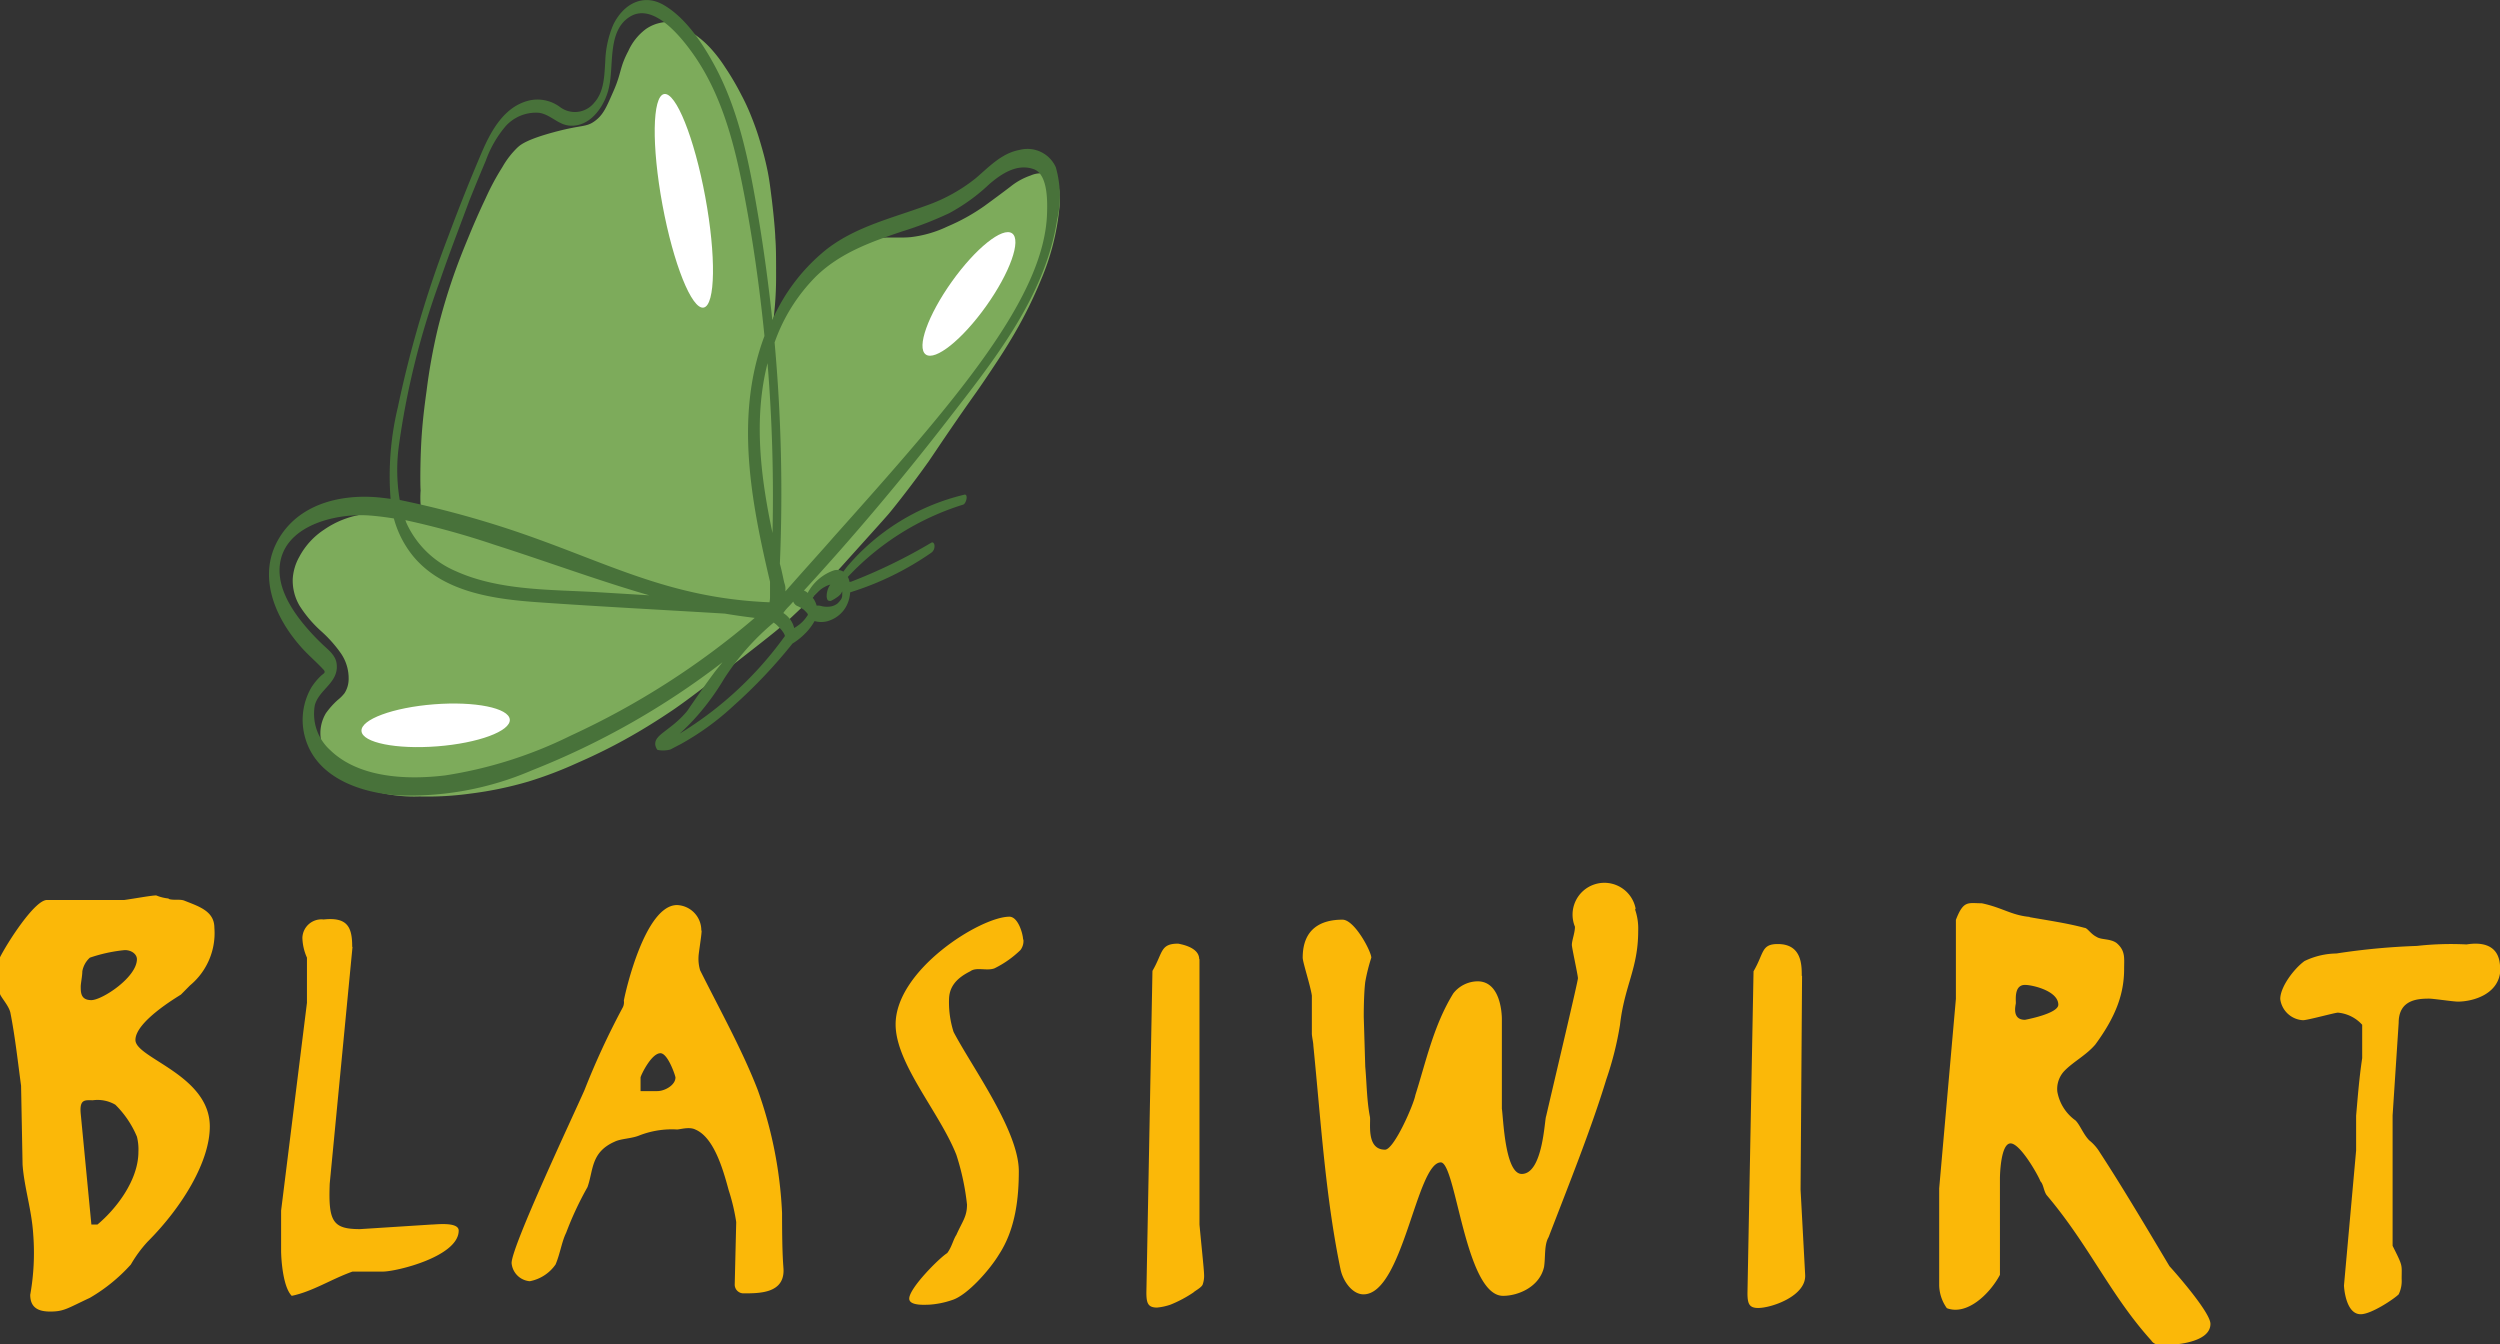 <svg id="Ebene_1" data-name="Ebene 1" xmlns="http://www.w3.org/2000/svg" viewBox="0 0 251.42 135.2">
  <rect x="0" y="0" width="251.42" height="135.2" fill="#333333" stroke="none"/>
  <defs>
    <style>
      .cls-1 {
        fill: #fbb808;
        fill-rule: evenodd;
      }

      .cls-2 {
        fill: #7dab5b;
      }

      .cls-3 {
        fill: #48723a;
      }

      .cls-4 {
        fill: #fff;
      }
    </style>
  </defs>
  <path class="cls-1" d="M306.83,329.89A9.86,9.86,0,0,1,309,333.1a5.24,5.24,0,0,1,.15,1.52c0,2.9-2.29,5.8-4.12,7.32h-.61l-1.07-11.13c-.15-1.53.46-1.37,1.22-1.37A3.54,3.54,0,0,1,306.83,329.89Zm56.33-2.74c0,.76-1.06,1.37-1.83,1.37h-1.68v-1.37c0-.16,1.07-2.44,2-2.44C362.4,324.71,363.16,327,363.16,327.15Zm139.07-7.32c0,.91-3.35,1.52-3.35,1.52-1.38,0-.92-1.52-.92-1.68,0-.45-.15-1.83.92-1.83C499.64,317.84,502.23,318.45,502.23,319.83ZM309,315.25c0,1.83-3.51,4.12-4.58,4.12s-1.07-.76-1.07-1.37c0-.31.16-1.07.16-1.53a2.41,2.41,0,0,1,.76-1.37,15.43,15.43,0,0,1,3.51-.76C308.51,314.34,309,314.79,309,315.25Zm167.46,1.68-.15,21.5.46,8.55c.15,2.13-3.36,3.35-4.73,3.35-.92,0-1.07-.46-1.07-1.52l.61-32.34c1.07-1.83.76-2.74,2.44-2.74C476.44,313.73,476.43,315.86,476.43,316.93Zm-60.6-1.68v26.69c.15,1.68.46,4.58.46,5a2.6,2.6,0,0,1-.15,1.06c-.16.31-.77.61-.92.77a12.37,12.37,0,0,1-2.29,1.22,5.8,5.8,0,0,1-1.37.3c-.92,0-1.07-.46-1.07-1.52l.61-32.34c1.07-1.83.76-2.74,2.59-2.74C413.85,313.73,415.83,314,415.83,315.25Zm130.83.92c0,2.59-2.75,3.35-4.28,3.35-.46,0-2.44-.3-2.9-.3-1.22,0-3.05.15-3.05,2.44l-.61,9.3v13.12c1.07,2.13.91,1.83.91,3.35a3.07,3.07,0,0,1-.3,1.53c-.46.46-2.75,2-3.82,2-1.52,0-1.68-2.74-1.68-2.9l1.22-13.57V331c.16-1.83.31-3.81.61-5.79v-3.36a3.73,3.73,0,0,0-2.44-1.22c-.3,0-3.05.76-3.51.76a2.44,2.44,0,0,1-2.29-2.13c0-1.22,1.38-3.05,2.44-3.82a7.61,7.61,0,0,1,3.21-.76,68.26,68.26,0,0,1,8.09-.76,30.87,30.87,0,0,1,5-.15C544.52,313.57,546.66,313.57,546.66,316.17Zm-148.54-2.9a1.49,1.49,0,0,1-.3,1.07,10.22,10.22,0,0,1-2.6,1.83c-.76.3-1.83-.16-2.44.3-1.53.76-2.14,1.68-2.14,2.9a9.77,9.77,0,0,0,.46,3.2c1.83,3.51,6.56,9.92,6.56,14,0,2.6-.3,5.8-2,8.39-.92,1.53-3.2,4.12-4.73,4.58a8.81,8.81,0,0,1-2.29.46c-.31,0-2,.15-2-.61,0-1.07,3.06-4.12,3.82-4.58.46-.61.61-1.37.92-1.83.61-1.37,1.07-1.83,1.07-3.05a24.7,24.7,0,0,0-1.07-5c-1.68-4.27-6.11-9.16-6.11-13.12,0-5.49,8.55-10.83,11.45-10.83C397.66,311,398.12,312.81,398.12,313.27Zm-67.47.76-2.29,23.79c-.15,3.82.3,4.58,3.05,4.58l7.18-.46c.46,0,2.74-.3,2.74.61,0,2.6-6.25,4.12-7.63,4.12h-3.05c-2.14.76-4,2-6.11,2.44-.91-.91-1.07-3.81-1.07-4.57v-4l2.6-20.9V315.1a5.2,5.2,0,0,1-.46-2,1.92,1.92,0,0,1,2.14-1.84C330.19,311,330.65,312.05,330.65,314Zm168.68-3c1.68.3,3.82.61,5.5,1.07.3,0,.61.61,1.22.91.46.31,1.37.16,2,.61.92.77.77,1.53.77,2.6,0,2.44-.77,4.72-2.9,7.62-.92,1.07-2.14,1.68-3.06,2.6a2.64,2.64,0,0,0-.76,2.13,4.52,4.52,0,0,0,1.83,2.9c.46.46.77,1.37,1.38,2a4.6,4.6,0,0,1,1.07,1.22c2.29,3.51,4.73,7.63,7,11.44.15.15,4.12,4.58,4.12,5.8,0,2-4,2.13-4.58,2.13s-1.07,0-1.37-.46c-4.13-4.57-6.26-9.6-10.54-14.64-.3-.46-.3-1.07-.61-1.37-.15-.46-2-3.81-3-3.81s-1.07,3.2-1.07,3.5V347c-1.07,2-3.36,4.11-5.34,3.35a4.11,4.11,0,0,1-.77-2.29v-9.76l1.68-19.06v-7.94c.77-2,1.22-1.67,2.6-1.67C496.59,310.06,497.5,310.83,499.33,311Zm-133.57,1.37c0,.46-.31,2.29-.31,2.6a4,4,0,0,0,.16,1.37c2,4,4.27,8.08,5.8,12.05a42.26,42.26,0,0,1,2.44,12.35c0,4.73.15,5.34.15,5.8,0,2.29-2.44,2.29-4,2.29a.88.88,0,0,1-.91-.92l.15-6.25a20.11,20.11,0,0,0-.76-3.21c-.61-2.28-1.53-5.33-3.36-6.1-.61-.3-1.53,0-1.83,0a9,9,0,0,0-3.82.61c-.76.31-1.83.31-2.44.61-2.44,1.07-2.14,2.9-2.75,4.58a32.82,32.82,0,0,0-2.14,4.58c-.45.91-.61,2.13-1.07,3.2a4.09,4.09,0,0,1-2.59,1.68,2,2,0,0,1-1.83-1.83c0-1.68,6.26-14.95,7.33-17.39a77.49,77.49,0,0,1,3.81-8.24,1.15,1.15,0,0,0,.15-.76c.16-.92,2.14-9.61,5.35-9.61A2.54,2.54,0,0,1,365.76,312.35Zm-53.58-3.2c.46.15,1.07,0,1.52.15,1.53.61,3.06,1.07,3.06,2.75a6.83,6.83,0,0,1-2.45,5.79l-.91.92c-.46.3-4.58,2.74-4.58,4.57s7.48,3.51,7.48,8.7c0,3.51-2.75,8.08-6.26,11.59a12.86,12.86,0,0,0-1.68,2.29,17.12,17.12,0,0,1-4.12,3.35c-2.29,1.07-2.6,1.38-4,1.38-1.07,0-2-.31-2-1.68a24.08,24.08,0,0,0,.3-6.1c-.15-2.44-.91-4.73-1.07-7l-.15-7.93c-.31-2.29-.61-5-1.07-7.32-.15-.76-1.07-1.68-1.07-2V315.1c.77-1.53,3.51-5.8,4.74-5.8h7.78c1.07-.15,2.75-.46,3.21-.46A4.36,4.36,0,0,0,312.18,309.15Zm147.46,1.07a5.85,5.85,0,0,1,.31,2.13c0,3.82-1.38,5.49-1.83,9.46a32.67,32.67,0,0,1-1.38,5.49c-1.52,5-3.81,10.68-5.8,15.86-.46.77-.3,2-.46,3-.45,2-2.59,2.9-4.12,2.9-3.81,0-4.73-13.42-6.26-13.42-2.44,0-3.81,13.27-7.78,13.27-1.07,0-2-1.22-2.29-2.44-1.53-7.32-2-15.1-2.75-22.58,0-.3-.15-.91-.15-1.22v-3.81c-.16-1.07-.92-3.35-.92-3.81,0-2.9,1.83-3.82,4-3.82,1.22,0,2.9,3.21,2.9,3.82a18.59,18.59,0,0,0-.61,2.44c-.15,1.22-.15,3.2-.15,3.51l.15,5c.15,1.68.15,3.36.46,5,.15.46-.46,3.36,1.53,3.36.91,0,2.9-4.58,3.05-5.49,1.07-3.36,1.83-7,3.81-10.22a3.15,3.15,0,0,1,2.45-1.22c2.29,0,2.44,3.2,2.44,3.81v9c.15.92.3,6.56,2,6.56,2.14,0,2.29-5.49,2.45-5.8,1.06-4.57,3.2-13.57,3.2-13.88s-.61-3.05-.61-3.35c0-.46.31-1.22.31-1.83a3.2,3.2,0,1,1,6.1-1.83Z" transform="translate(-295.23 -218.79)"/>
  <path class="cls-2" d="M362.55,221a4,4,0,0,0-2.35.7,5.63,5.63,0,0,0-1.78,2.22c-.9,1.69-.67,2.18-1.5,4.05-.69,1.56-1,2.36-1.88,3s-1.27.35-4.06,1.1-3.4,1.28-3.68,1.53a8.75,8.75,0,0,0-1.55,2,25.14,25.14,0,0,0-1.69,3.15c-.79,1.66-1.35,3-1.63,3.68-.58,1.4-1.19,2.88-1.86,4.89-.82,2.47-1.28,4.37-1.37,4.77a58.44,58.44,0,0,0-1.07,6c-.21,1.54-.44,3.25-.55,5.5-.08,1.67-.1,3.77-.05,4.54a9.36,9.36,0,0,0,0,1.4.76.76,0,0,1,0,.37.77.77,0,0,1-.32.43.83.83,0,0,1-.55.06c-.36,0-.74,0-1.1,0a17.45,17.45,0,0,0-3.74.11,9.28,9.28,0,0,0-4,1.56,7.42,7.42,0,0,0-2.49,2.73,5.13,5.13,0,0,0-.66,2.22,5,5,0,0,0,.67,2.67,12.2,12.2,0,0,0,2.17,2.57,13,13,0,0,1,2,2.24,4.43,4.43,0,0,1,.78,2.69,2.65,2.65,0,0,1-.41,1.32,4.07,4.07,0,0,1-.69.69,8.14,8.14,0,0,0-1.18,1.32,3.9,3.9,0,0,0-.54,2.39,5.36,5.36,0,0,0,1.44,3.3,6.89,6.89,0,0,0,2.77,1.77,14.93,14.93,0,0,0,5.74.92,31.42,31.42,0,0,0,5.12-.29,36.7,36.7,0,0,0,5.86-1.22,40,40,0,0,0,4.86-1.85c2.09-.91,3.7-1.75,4.68-2.29.6-.33,2.34-1.29,4.61-2.81.58-.38,1.93-1.3,5.58-4.15,5.55-4.33,5.52-4.3,7-5.7,1.3-1.21,2.47-2.41,2.88-2.83.7-.73,1.28-1.35,3-3.27,2.26-2.51,3.39-3.76,3.71-4.15,0,0,1.87-2.27,3.92-5.16,1-1.47,1.06-1.59,3-4.41,1.66-2.39,1.75-2.46,2.74-3.93,1.3-1.93,2-3,2.91-4.56a43.47,43.47,0,0,0,2.64-5.36,24.44,24.44,0,0,0,1.84-7.19,6.46,6.46,0,0,0,0-1.3,2.58,2.58,0,0,0-.35-1.5,1.87,1.87,0,0,0-1.22-.68,2.45,2.45,0,0,0-1.3.19,6.7,6.7,0,0,0-2,1.09s-.93.72-2.69,2a19.79,19.79,0,0,1-3.7,2.05,11.66,11.66,0,0,1-3.7,1.07c-.92.08-1.21,0-3.25.06a10.62,10.62,0,0,0-2.05.19,7.59,7.59,0,0,0-2.71,1.38,13.69,13.69,0,0,0-2.95,3,28.86,28.86,0,0,0-1.65,2.6c-.67,1.17-1,2-1.2,1.91s0-.64.07-1.31a34.69,34.69,0,0,0,.21-4c0-1.62,0-2.85-.08-3.77,0-.35-.11-1.85-.35-3.84-.16-1.24-.23-1.9-.42-2.85-.26-1.29-.55-2.26-.74-2.91s-.45-1.47-.88-2.54c-.35-.89-.7-1.62-1-2.18a26.87,26.87,0,0,0-1.66-2.83,14.15,14.15,0,0,0-1.39-1.83,9.68,9.68,0,0,0-1.68-1.48A5,5,0,0,0,362.55,221Z" transform="translate(-295.23 -218.79)"/>
  <path class="cls-3" d="M390.43,261.17c4.65-6,9.92-12.52,11.11-20.28a10.49,10.49,0,0,0-.13-5.28,3.12,3.12,0,0,0-3.65-1.74c-1.8.32-3.09,1.73-4.42,2.86a16.88,16.88,0,0,1-5,2.75c-3.4,1.25-7,2.09-9.93,4.34a18.87,18.87,0,0,0-5.51,7.15c-.37-3.52-.84-7-1.43-10.53-.89-5.25-1.92-10.68-4.55-15.38-1.17-2.11-2.79-4.5-4.91-5.75s-4.13-.08-5.12,2a10.17,10.17,0,0,0-.79,3.69c-.1,1.41-.1,3-1.11,4.12a2.49,2.49,0,0,1-3.46.42,3.79,3.79,0,0,0-3.14-.63c-2.45.62-3.75,3-4.67,5.11-1.2,2.8-2.33,5.64-3.39,8.49a112.85,112.85,0,0,0-5.09,17.24,29.55,29.55,0,0,0-.73,9.21c-.42-.06-.83-.11-1.25-.15-3.87-.35-8.11.71-10.11,4.36s-.26,7.74,2.35,10.68c.7.8,1.51,1.47,2.23,2.25.36.38,0,.4-.34.77a6,6,0,0,0-.86,1.08,6.51,6.51,0,0,0-.62,5c1.1,4,5.45,5.53,9.2,5.82a31,31,0,0,0,13.62-2.51,78.76,78.76,0,0,0,19.16-10.87c-.27.34-.54.67-.8,1-.44.6-.78,1.06-1.05,1.45-1.75,2.49-1.6,2.33-1.74,2.5-1.6,1.91-3.28,2.31-3.17,3.34a1.15,1.15,0,0,0,.21.52,2.38,2.38,0,0,0,.51.06,2.86,2.86,0,0,0,.79-.09l1.11-.58a27,27,0,0,0,5.26-3.83,51.37,51.37,0,0,0,5.92-6.25,6.64,6.64,0,0,0,1.31-1.05,5.31,5.31,0,0,0,.9-1.2l.05,0a2.4,2.4,0,0,0,1.53-.09,3.07,3.07,0,0,0,1.68-1.53,3.51,3.51,0,0,0,.33-1.28,29.66,29.66,0,0,0,8.18-4,.79.79,0,0,0,.3-.69c0-.17-.12-.43-.34-.29a53.62,53.62,0,0,1-8.07,3.92l-.15,0a.09.09,0,0,0,0-.05,1.34,1.34,0,0,0-.16-.44l.09-.09a26.79,26.79,0,0,1,11.51-7.18c.33-.11.54-1.1.12-1a22.19,22.19,0,0,0-11.84,7.3l-.33.44-.08-.05a1.21,1.21,0,0,0-.92-.06,4.75,4.75,0,0,0-2.36,1.87l-.13.2-.08.18-.1-.08a1.71,1.71,0,0,0-.29-.16Q383.59,270,390.43,261.17Zm-13.32,17.5c.36-.35.54-.52.62-.58a3.57,3.57,0,0,1,.81-.45l.19-.06,0,0,0,0-.06.09a1.62,1.62,0,0,0-.1.18,1.9,1.9,0,0,0-.14.4,1.67,1.67,0,0,0-.06.44.79.79,0,0,0,.07.4.24.24,0,0,0,.23.13.28.28,0,0,0,.12,0,4,4,0,0,0,.71-.43,1.48,1.48,0,0,0,.33-.33l.1-.2a.13.13,0,0,1,0,.06.89.89,0,0,1,0,.23c0,.08,0,.15,0,.23v-.08a.84.84,0,0,1-.14.4l0,0a2.83,2.83,0,0,1-.32.37,1.51,1.51,0,0,1-.64.3,2.32,2.32,0,0,1-.87,0l-.3-.07a1.54,1.54,0,0,0-.3,0,2.65,2.65,0,0,0-.22-.54,1.32,1.32,0,0,0-.16-.23l0-.05.07-.07ZM335.32,263.8a79.94,79.94,0,0,1,4.12-16.68c.94-2.76,2-5.48,3-8.18.54-1.34,1.09-2.69,1.65-4a11.09,11.09,0,0,1,2-3.47,4.11,4.11,0,0,1,3.31-1.34c1.16.14,1.93,1.19,3.08,1.29,2.15.2,3.63-2.05,4-3.88.51-2.23-.18-5.66,2.1-7.07s4.94,1.8,6.15,3.46c3,4.09,4.31,9.12,5.26,14s1.63,9.74,2.12,14.65c-3,8-1.36,16.59.56,24.72l0,.75c0,.33,0,.5,0,.76s-.05.55-.05.55h0c-10.33-.42-16.46-4.11-26-7.29a100.12,100.12,0,0,0-11.19-3A18.12,18.12,0,0,1,335.32,263.8Zm37.1-8.49a165.17,165.17,0,0,1,.5,17.09C371.72,266.75,371,260.91,372.42,255.31Zm-11.89,23.35-5.12-.31c-4.75-.28-10-.13-14.41-2.15a9.56,9.56,0,0,1-4.88-4.78c-.05-.11-.08-.21-.12-.32a83.08,83.08,0,0,1,8.91,2.46C350.12,275.22,355.28,277.14,360.53,278.66Zm-7.9,14.11a43.26,43.26,0,0,1-12.62,4c-3.78.46-8.66.29-11.58-2.55a4.91,4.91,0,0,1-1.54-4.5c.42-1.62,2.47-2.29,2.19-4.22-.13-.85-.83-1.34-1.42-1.91a22.49,22.49,0,0,1-2.09-2.27c-1.2-1.52-2.34-3.45-2.22-5.46.27-4.24,5.66-5.47,9-5.23.83.06,1.66.17,2.49.3a10.23,10.23,0,0,0,1.88,3.72c3,3.71,8.2,4.4,12.65,4.71,6.25.44,12.51.76,18.76,1.14,1,.17,2,.31,3,.43A79.82,79.82,0,0,1,352.63,292.77Zm10.63.09a22.9,22.9,0,0,0,2.21-2.22,24.78,24.78,0,0,0,2.57-3.57,24.94,24.94,0,0,1,5-5.67l.21.16a2.58,2.58,0,0,1,.23.22,3.8,3.8,0,0,1,.51.59,1.35,1.35,0,0,1,.18.38.08.08,0,0,0,0,0,36.35,36.35,0,0,1-11,10.07Zm13.05-12.51a1.56,1.56,0,0,1,.16.2l0,.06c0,.05-.06.12-.09.16a3.49,3.49,0,0,1-1,1,.18.18,0,0,1-.07.05l-.21.13a2.52,2.52,0,0,0-.38-.84,2.79,2.79,0,0,0-.71-.67l.08-.12a4.41,4.41,0,0,1,.45-.52c.16-.16.31-.34.47-.51a.51.51,0,0,0,.07.15.77.77,0,0,0,.42.33,5.15,5.15,0,0,1,.56.33Zm-2.09-2.09c0-.06,0-.15,0-.25s0-.27-.09-.53-.2-1-.47-2a168.59,168.59,0,0,0-.53-22.25,17.71,17.71,0,0,1,4.16-6.64c2.44-2.38,5.55-3.48,8.71-4.54a36.09,36.09,0,0,0,4.69-1.82,18.85,18.85,0,0,0,4-2.89c1.22-1.06,2.83-2.15,4.52-1.53,1.48.55,1.34,3.55,1.32,4.42-.25,8.63-9.46,19.14-21.42,32.52C377.88,274.17,376.2,276,374.22,278.26Z" transform="translate(-295.23 -218.79)"/>
  <g>
    <ellipse class="cls-4" cx="363.99" cy="239.02" rx="2.19" ry="10.92" transform="translate(-332.65 -148.56) rotate(-10.49)"/>
    <ellipse class="cls-4" cx="392.69" cy="248.38" rx="7.48" ry="2.12" transform="translate(-332.74 205.17) rotate(-54.52)"/>
    <ellipse class="cls-4" cx="339.05" cy="291.72" rx="7.48" ry="2.12" transform="translate(-316.85 -191.59) rotate(-4.45)"/>
  </g>
</svg>
